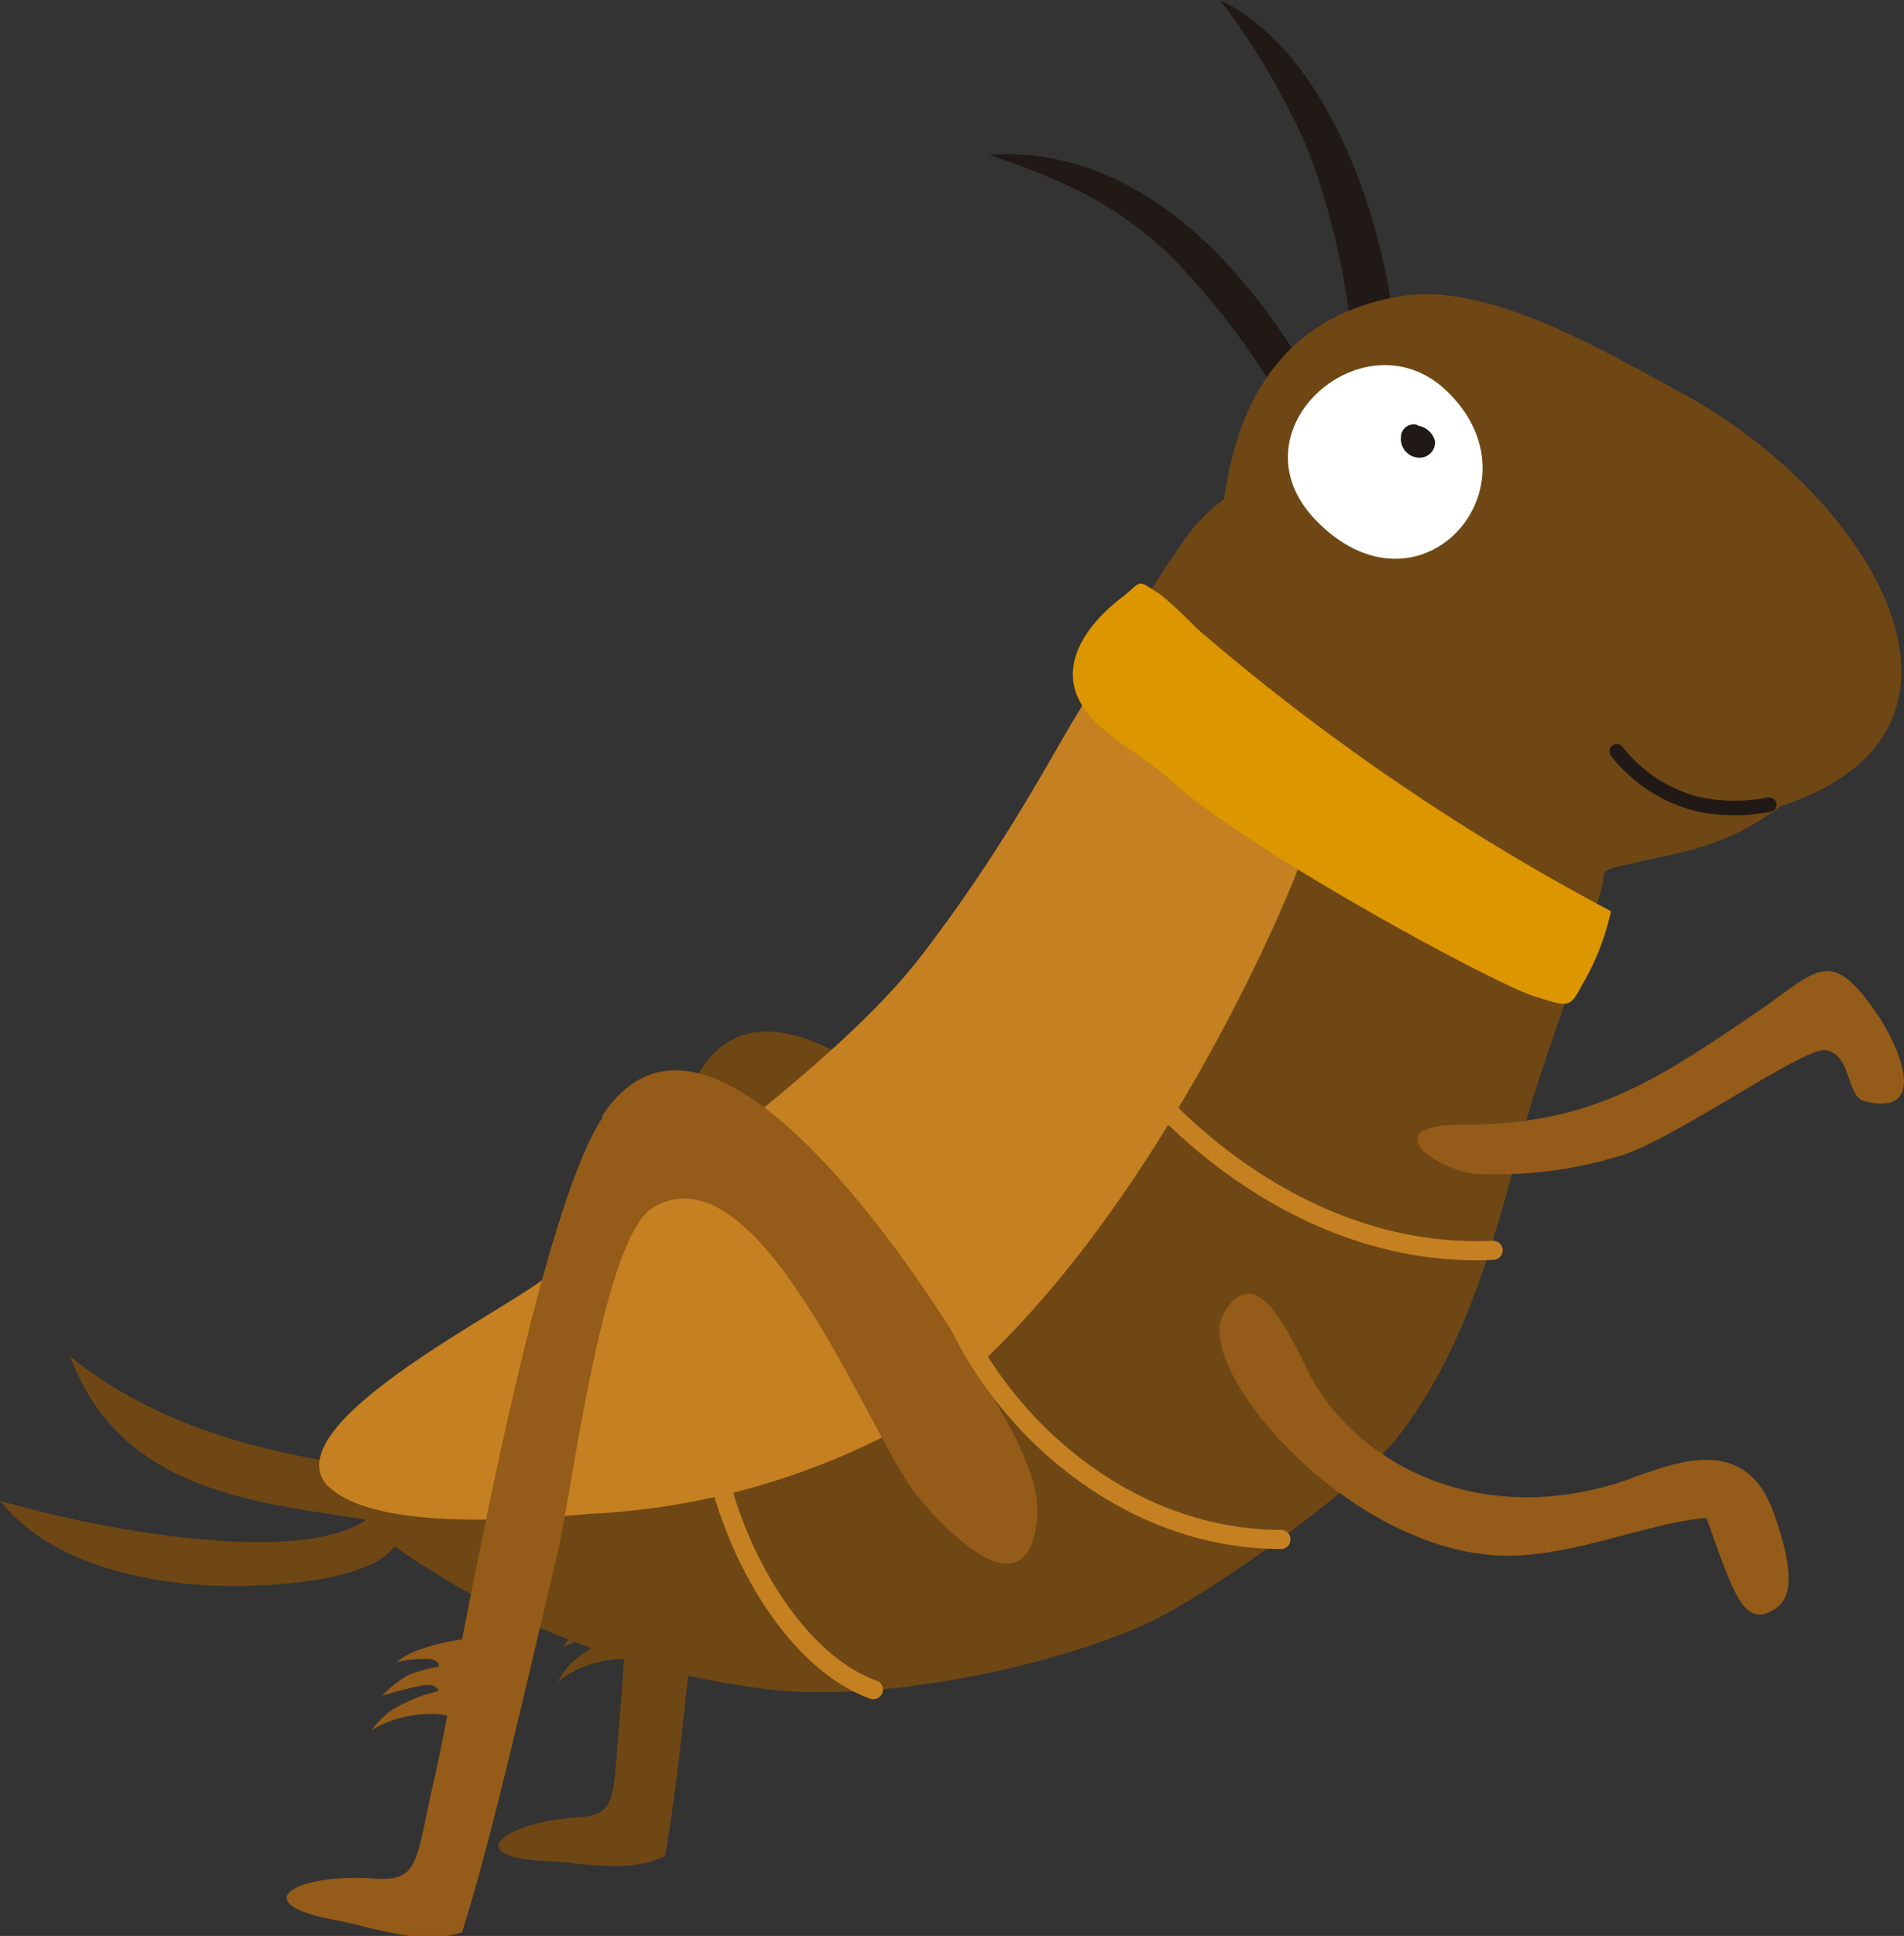 <svg xmlns="http://www.w3.org/2000/svg" viewBox="0 0 91.56 93.06"><rect x="0" y="0" width="91.56" height="93.06" fill="#333333" stroke="none"/><defs><style>.cls-1{fill:#211915;}.cls-2{fill:#6f4714;}.cls-3{fill:#c58021;}.cls-4{fill:#db9600;}.cls-5{fill:#945b19;}.cls-6{fill:#fff;}.cls-7,.cls-8{fill:none;stroke-linecap:round;}.cls-7{stroke:#211915;stroke-width:0.7px;}.cls-8{stroke:#c58021;stroke-width:0.92px;}</style></defs><g id="Capa_2" data-name="Capa 2"><g id="Capa_1-2" data-name="Capa 1"><path class="cls-1" d="M61.28,18.73c.48.17.83-.88,1.16-1.5C59,11.71,54,7,47.57,7.44c3.5,1.19,6.25,2.4,8.91,5.06a35.25,35.25,0,0,1,4.8,6.23"/><path class="cls-1" d="M67,15.27C66.35,10.16,63.77,2.45,58.66,0a34.5,34.5,0,0,1,4.21,7.13A34.92,34.92,0,0,1,65,16.25c.82-.41,1.94,0,1.94-1"/><path class="cls-2" d="M33.33,52.1c-2.41,4.95-3.12,26.15-3.49,30-.42,4.23,0,5.14-2.09,5.26-3.56.22-5.8,2-1.16,2.11,1.76.15,3.76.55,5.39-.25.79-4.43,1.31-11.06,2-17.43.3-2.76.14-14.5,2.26-15.94,4.37-3.29,10.93,8.87,13.37,11.25,2,1.85,5.72,4.49,5.54.28-.12-2.29-2.8-5.14-4.19-6.87C49.79,59.08,37.4,43.65,33.33,52.1"/><path class="cls-2" d="M30.33,76.19a9,9,0,0,0-2.1.82,4.38,4.38,0,0,0-.76.59,6.12,6.12,0,0,1,1.43-.33c.53,0,.47.29.47.29a6.76,6.76,0,0,0-1.3.54,5.1,5.1,0,0,0-1,1.07,16.54,16.54,0,0,1,1.83-.68c.57-.14.65.18.65.18a7,7,0,0,0-2.07,1.26,4.75,4.75,0,0,0-.67.93,4.84,4.84,0,0,1,2.13-1c1.36-.3,1.54.09,1.54.09Z"/><path class="cls-2" d="M17.48,70.51c-5.07-.72-10-2-14.11-5.31,2.46,6.54,8.93,7,14.25,7.85C14.27,75.37,4.3,73.42,0,72.14c2.76,3.48,8.28,4.1,11.14,4.1,2,0,5.72-.21,7.36-1.44,2-1.63,1.84-3.88-1-4.29"/><path class="cls-2" d="M85.63,38.75c-2.79,2.07-4.71,2.15-7.51,2.84-1.39.34-.77.13-1.22,1.51-.69,2.63-2.84,8.29-3.57,11-1.24,4.63-2.64,10.47-6,14.82-1.71,2.4-9.09,7.68-12.06,9.06-4.12,1.94-12.25,3.83-18,3.26a39.28,39.28,0,0,1-18.07-6.75C18,73.56,16.39,72,16.05,70.31c-.57-2.06,4.23-4.09,5.72-5.11,1.6-1.26,8.92-5.22,10.06-6.14C34.92,56.43,45,46.71,47,43.85s3.2-6.52,5-9.6c1.6-2.63,2.86-5.38,4.68-7.89A8.4,8.4,0,0,1,58.86,24c1-7.23,5.12-9.1,8.19-9.71,4.29-.92,10.18,2.64,13.8,4.59C90,23.83,96.78,35.11,85.63,38.75"/><path class="cls-3" d="M62.45,41.69c-2.12,5.5-10,21.66-20,27.39a35.07,35.07,0,0,1-13.91,3.68c-2.65.2-10.62,1-12.87-1.43-2.25-2.86,8-8,10.42-9.81C31.17,57.43,40.18,51.27,44.26,46c5.27-6.85,7.35-12,8.79-13.45,1.63-1.67,10.55,6.17,9.4,9.16"/><path class="cls-4" d="M77.47,43.8A107.6,107.6,0,0,1,57.53,30.19a20.86,20.86,0,0,0-1.71-1.6c-1.26-.8-.8-.69-2,.23-1.59,1.25-2.74,3-2,4.68s3,2.67,4.34,3.89c3.64,3.4,16,10.08,17.72,10.53,1.49.46,1.61.58,2.19-.56a12,12,0,0,0,1.4-3.56"/><path class="cls-5" d="M29,53.68C25.68,58.59,21.89,81,21,85c-1.05,4.43-.71,5.46-3,5.3-3.81-.28-6.44,1.24-1.54,2.06,1.84.41,3.91,1.13,5.76.52,1.46-4.6,3-11.56,4.59-18.21C27.51,71.73,29,59.25,31.48,58c5.11-2.87,10.32,11,12.57,13.84,1.84,2.25,5.42,5.6,5.83,1.1.2-2.45-2.23-5.85-3.45-7.89-1-1.64-12-19.78-17.48-11.4"/><path class="cls-5" d="M70.34,54.06c6.19,0,9.21-2.05,14.31-5.52,2.66-1.84,3.35-3,5.4-.1,1.22,1.63,2.86,5.31-.41,4.49-.82-.2-.62-2.25-1.84-2.45-1-.21-7.57,4.49-10,5.11a19.84,19.84,0,0,1-7,.82c-2.25-.41-4.37-2.35-.49-2.35"/><path class="cls-6" d="M69.5,18.73c4.8,4.46-1,11.28-6,6.5-4.6-4.33,2-10.22,6-6.5"/><path class="cls-5" d="M62.85,65.81c2,4.19,7.91,7.82,15.27,5.37,2.66-1,5.83-2.19,7.17,1.53s.54,4.45-.23,4.79c-1.27.57-1.77-1.1-3-4.54-2.88.26-6.09,1.75-9.37,1.82-7.6.15-15.43-9-13.84-11.65,1.44-2.46,2.9.4,4,2.68"/><path class="cls-7" d="M85.08,38.68a8.84,8.84,0,0,1-3.33,0,7.17,7.17,0,0,1-4-2.56"/><path class="cls-1" d="M68.17,20.46a1,1,0,0,1,.84.76.74.74,0,0,1-.78.78.9.9,0,0,1-.86-1,.61.61,0,0,1,.8-.57"/><path class="cls-5" d="M22.31,78.8a9.87,9.87,0,0,0-2.34.57,3.48,3.48,0,0,0-.89.52,6.75,6.75,0,0,1,1.56-.15c.56.07.46.38.46.38a7.14,7.14,0,0,0-1.45.39,5.29,5.29,0,0,0-1.27,1A17.62,17.62,0,0,1,20.43,81c.62-.06.65.29.65.29a7.39,7.39,0,0,0-2.37,1,5.59,5.59,0,0,0-.85.88,5.36,5.36,0,0,1,2.41-.76c1.49-.12,1.62.31,1.62.31Z"/><path class="cls-8" d="M71.8,60.1c-6.5.32-12.34-3.13-16.34-7.42"/><path class="cls-8" d="M61.6,74c-7,0-12.93-4.93-15.53-10.46"/><path class="cls-8" d="M42,81.22c-4.32-1.53-8-8.49-8-14.55"/></g></g></svg>